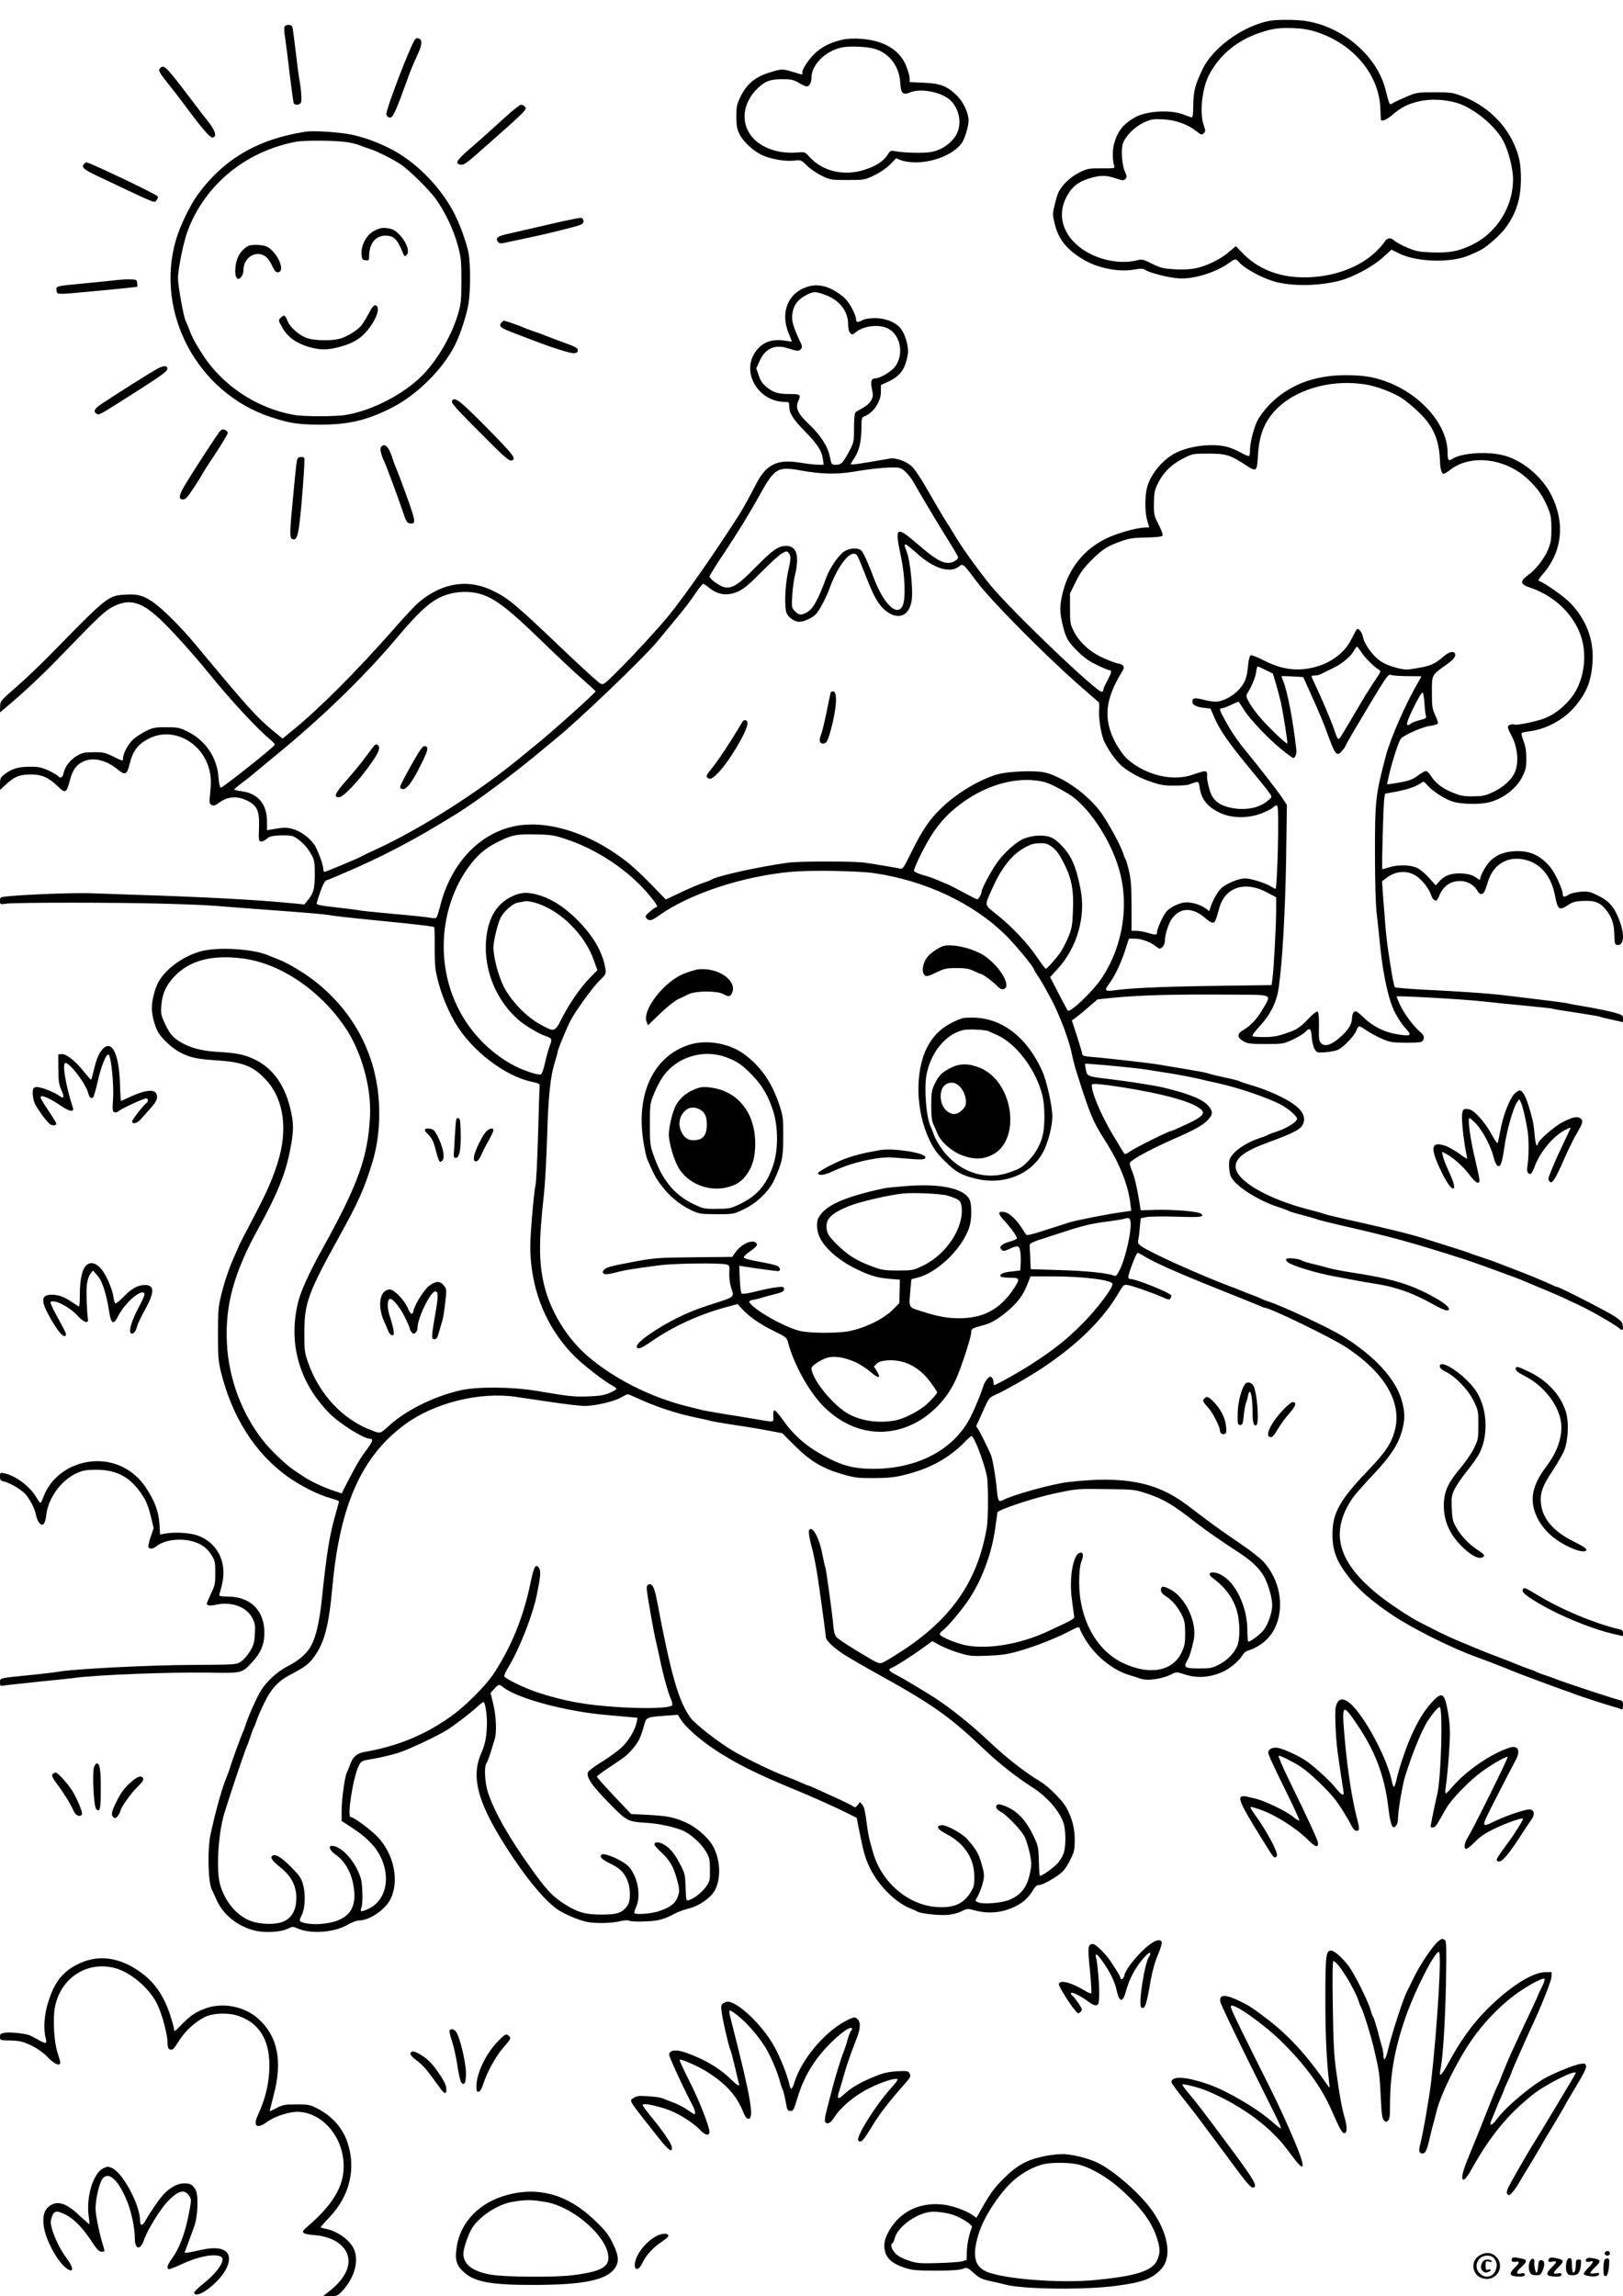 <?xml version="1.0" standalone="no"?>
<!DOCTYPE svg PUBLIC "-//W3C//DTD SVG 20010904//EN"
 "http://www.w3.org/TR/2001/REC-SVG-20010904/DTD/svg10.dtd">
<svg version="1.0" xmlns="http://www.w3.org/2000/svg"
 width="1240pt" height="1754pt" viewBox="0 0 1240 1754"
 preserveAspectRatio="xMidYMid meet">

<g transform="translate(0,1754) scale(0.1,-0.1)"
fill="#000000" stroke="none">
<path d="M9695 17380 c-204 -41 -430 -206 -508 -370 -57 -121 -69 -166 -70
-273 -2 -82 -4 -97 -17 -93 -8 3 -35 12 -60 22 -102 38 -281 27 -370 -23 -89
-51 -133 -107 -159 -204 -13 -47 -11 -140 3 -170 6 -14 -5 -16 -96 -15 -96 1
-108 -1 -168 -30 -70 -33 -142 -102 -165 -158 -8 -18 -21 -62 -29 -99 -15 -62
-14 -71 4 -144 30 -116 94 -193 221 -268 109 -64 267 -95 384 -74 56 9 69 9
89 -5 34 -21 168 -56 246 -62 115 -10 294 45 397 122 38 28 46 29 64 7 50 -59
204 -140 309 -162 138 -29 319 -23 466 15 99 25 253 108 328 176 l67 61 52
-26 c140 -71 407 -78 547 -15 25 11 59 26 75 34 49 23 150 111 195 170 84 112
120 225 120 379 0 115 -13 178 -55 270 -73 160 -214 290 -387 358 -79 30 -90
32 -218 32 -131 0 -137 -1 -215 -34 -43 -18 -90 -40 -102 -48 -21 -14 -23 -13
-32 9 -4 12 -16 54 -25 91 -62 255 -322 481 -606 526 -74 12 -226 13 -285 1z
m365 -85 c279 -90 475 -324 486 -580 2 -44 3 -83 4 -87 1 -20 43 -4 85 32 67
58 121 86 203 105 88 22 207 16 299 -13 122 -39 280 -167 343 -279 43 -75 80
-217 80 -304 0 -208 -125 -408 -311 -498 -107 -52 -175 -64 -314 -59 -96 4
-119 9 -185 37 -41 18 -84 41 -96 52 -29 27 -57 24 -77 -10 -9 -16 -43 -53
-75 -83 -139 -128 -365 -199 -593 -185 -163 10 -308 73 -411 179 l-56 58 -54
-46 c-65 -56 -173 -108 -256 -124 -39 -8 -100 -11 -159 -7 -84 5 -106 10 -171
42 -69 35 -76 36 -117 26 -149 -37 -349 16 -465 125 -119 111 -140 257 -55
389 40 63 92 96 185 120 69 18 109 15 186 -11 42 -14 48 -14 62 -1 13 14 13
20 -3 54 -23 48 -31 168 -16 216 19 58 92 130 162 162 56 25 70 27 148 23 95
-5 184 -37 254 -92 34 -27 39 -28 54 -14 14 15 14 20 -1 64 -32 93 -12 277 40
379 79 152 210 263 384 323 101 34 148 41 260 37 69 -2 118 -10 180 -30z"/>
<path d="M2173 17334 c-3 -8 -1 -48 6 -87 6 -40 22 -165 35 -279 14 -114 27
-212 31 -218 9 -14 40 -13 53 3 10 11 3 114 -12 186 -3 14 -15 104 -26 200
-11 97 -23 184 -26 194 -7 22 -52 23 -61 1z"/>
<path d="M3174 17242 c-26 -17 -227 -539 -222 -576 2 -12 11 -22 24 -24 26 -4
44 36 139 298 21 60 31 85 86 207 23 51 24 89 3 97 -19 7 -16 7 -30 -2z"/>
<path d="M6453 17240 c-81 -15 -154 -46 -208 -91 -53 -43 -115 -131 -115 -161
0 -10 -1 -18 -2 -18 -2 0 -32 9 -68 20 -82 25 -88 25 -184 -5 -105 -32 -171
-87 -218 -183 -29 -60 -32 -76 -32 -152 0 -66 5 -95 22 -131 27 -58 108 -134
175 -164 67 -31 175 -49 244 -42 54 6 55 5 98 -38 24 -24 74 -58 112 -77 66
-32 70 -33 198 -33 129 0 131 1 205 36 46 22 93 55 121 83 l46 47 38 -15 c23
-10 67 -16 113 -16 140 0 291 64 350 147 23 33 52 128 52 172 0 58 -40 143
-89 191 -75 73 -127 93 -253 98 l-108 5 0 28 c0 16 -12 58 -26 94 -50 125
-173 198 -354 209 -36 3 -88 1 -117 -4z m222 -71 c116 -30 196 -133 203 -261
5 -83 20 -97 78 -73 80 33 240 1 305 -61 77 -74 92 -200 34 -281 -42 -59 -109
-101 -180 -114 -57 -11 -211 -7 -281 7 -28 5 -34 2 -53 -29 -29 -47 -87 -85
-173 -113 -157 -52 -322 -14 -422 96 -36 40 -36 40 -98 35 -142 -12 -278 37
-347 125 -84 106 -65 256 45 363 59 57 98 72 189 72 69 0 86 -4 127 -27 26
-16 53 -28 62 -28 20 0 36 31 36 69 0 99 115 209 240 230 62 10 174 5 235 -10z"/>
<path d="M1222 17018 c-15 -15 -4 -34 67 -123 31 -38 83 -106 116 -150 122
-166 197 -255 215 -255 42 0 27 52 -35 128 -8 9 -57 73 -109 142 -213 280
-222 290 -254 258z"/>
<path d="M3870 16654 c-52 -47 -111 -100 -130 -118 -19 -18 -84 -74 -143 -126
-111 -95 -126 -122 -75 -128 21 -3 45 14 120 80 385 339 387 341 368 363 -7 8
-20 15 -29 15 -9 0 -59 -39 -111 -86z"/>
<path d="M2335 16534 c-364 -56 -623 -207 -822 -478 -59 -80 -138 -242 -168
-346 -164 -557 163 -1170 721 -1355 145 -48 211 -58 374 -59 219 0 356 31 543
124 198 98 402 299 496 490 39 79 89 232 101 314 15 100 15 291 1 376 -15 86
-72 241 -122 332 -108 197 -292 379 -479 473 -104 52 -184 81 -292 106 -90 19
-289 33 -353 23z m340 -84 c28 -5 59 -14 70 -19 11 -5 45 -17 75 -27 57 -17
162 -69 239 -118 62 -40 213 -188 270 -265 69 -95 136 -234 168 -353 26 -94
28 -118 28 -273 0 -156 -3 -177 -27 -259 -58 -188 -181 -387 -311 -501 -146
-128 -357 -232 -541 -264 -78 -14 -326 -14 -402 0 -283 51 -542 223 -695 459
-54 83 -84 140 -104 195 -10 28 -22 55 -25 60 -15 22 -60 269 -60 330 0 72 43
282 76 367 132 347 439 600 819 674 78 15 333 12 420 -6z"/>
<path d="M2859 15777 c-58 -30 -101 -109 -97 -177 3 -41 6 -45 31 -48 25 -3
27 0 27 30 0 96 49 158 124 158 65 0 92 -27 135 -134 11 -27 13 -28 28 -13 40
40 -51 185 -126 200 -54 11 -75 8 -122 -16z"/>
<path d="M1900 15663 c-24 -9 -61 -45 -77 -77 -33 -64 -35 -176 -2 -176 19 0
39 34 39 66 0 98 96 157 170 104 15 -11 37 -42 49 -70 16 -36 27 -50 42 -50
65 0 2 152 -82 196 -27 14 -109 18 -139 7z"/>
<path d="M2816 15143 c-20 -37 -46 -79 -58 -93 -36 -39 -118 -88 -168 -99 -66
-15 -179 -13 -237 4 -62 19 -135 81 -157 135 -17 44 -26 48 -50 24 -21 -20
-21 -20 14 -82 39 -67 105 -114 196 -141 87 -25 136 -26 223 -5 101 25 165 59
215 115 80 89 119 198 74 207 -12 2 -27 -16 -52 -65z"/>
<path d="M640 16285 c-19 -23 2 -41 99 -87 477 -226 437 -209 456 -188 9 10
14 24 10 30 -10 16 -521 260 -545 260 -4 0 -13 -7 -20 -15z"/>
<path d="M4300 15850 c-132 -30 -351 -81 -435 -100 -64 -15 -80 -29 -62 -55
14 -18 17 -18 93 -1 43 9 120 25 169 36 119 25 333 78 368 92 20 8 27 17 25
32 -2 11 -10 22 -18 22 -8 1 -71 -11 -140 -26z"/>
<path d="M885 15400 c-33 -4 -139 -15 -235 -24 -228 -22 -222 -20 -218 -54 3
-26 5 -27 58 -26 40 1 531 48 558 53 2 1 2 13 0 29 -3 25 -6 27 -53 28 -27 1
-77 -2 -110 -6z"/>
<path d="M6158 15346 c-141 -50 -196 -197 -133 -351 14 -33 25 -62 25 -63 0
-2 -19 0 -42 4 -113 20 -190 -10 -243 -94 -99 -157 35 -372 232 -372 31 0 33
-2 33 -33 0 -53 26 -96 120 -192 98 -101 128 -148 137 -211 l6 -44 -42 0 c-23
0 -85 7 -139 16 -173 28 -257 -12 -334 -161 -49 -97 -105 -197 -136 -245 -182
-285 -417 -621 -535 -765 -84 -102 -269 -303 -381 -414 -113 -113 -116 -115
-141 -101 -14 8 -123 106 -242 219 -401 382 -448 422 -560 480 -196 102 -394
76 -580 -77 -25 -20 -111 -111 -190 -202 -285 -324 -573 -613 -776 -778 l-78
-64 -67 55 c-133 109 -199 183 -596 661 -112 135 -255 277 -326 326 -76 52
-118 63 -209 58 -135 -8 -138 -10 -567 -449 -83 -85 -205 -201 -272 -259 -119
-104 -121 -106 -121 -148 l-1 -44 52 44 c128 107 274 244 408 383 306 317 346
354 416 387 118 55 205 30 345 -100 80 -74 257 -270 368 -407 169 -209 376
-433 479 -517 17 -15 32 -31 32 -36 0 -14 -402 -333 -414 -329 -6 2 -14 39
-17 83 -12 150 -99 278 -236 346 -62 30 -75 33 -163 33 -85 0 -101 -3 -154
-29 -33 -16 -77 -45 -98 -64 -38 -34 -78 -108 -78 -143 0 -25 -1 -25 -79 14
-58 28 -75 32 -146 31 -69 0 -87 -4 -128 -28 -52 -31 -91 -82 -102 -133 -7
-35 -25 -42 -44 -19 -6 7 -39 26 -74 42 -52 23 -75 28 -142 27 -86 0 -135 -15
-192 -59 -29 -22 -33 -31 -33 -72 l0 -46 38 35 c68 65 108 82 192 83 89 1 139
-21 213 -92 56 -55 65 -51 91 47 21 79 46 115 96 141 76 39 177 17 267 -56 59
-49 73 -43 92 36 27 109 68 161 161 204 172 80 387 -30 445 -229 18 -61 20
-108 10 -202 -7 -65 -6 -72 12 -82 16 -8 28 -5 61 20 62 45 134 50 207 15 81
-40 98 -78 94 -210 -4 -91 -2 -101 14 -104 11 -2 30 7 43 19 19 18 39 24 89
27 36 2 80 1 99 -2 45 -9 115 -72 151 -137 28 -50 30 -61 30 -159 0 -111 -10
-145 -58 -202 l-22 -27 -90 9 c-261 26 -664 48 -1205 65 -96 3 -238 8 -315 11
-125 6 -466 -6 -647 -22 -67 -6 -68 -7 -68 -35 0 -28 0 -29 48 -22 64 10 863
10 1197 0 277 -8 329 -10 545 -28 69 -5 249 -19 400 -30 151 -11 298 -24 325
-29 28 -6 187 -24 355 -40 342 -34 439 -46 447 -53 3 -3 5 -68 4 -144 -1 -76
3 -160 8 -188 24 -130 78 -276 147 -395 123 -212 379 -410 589 -454 54 -12 60
-15 58 -37 -2 -13 -7 -179 -12 -369 -6 -190 -14 -363 -20 -385 -6 -22 -18
-138 -28 -258 -14 -183 -15 -236 -5 -335 28 -278 143 -525 336 -717 65 -64
227 -190 284 -219 17 -9 32 -20 32 -25 0 -5 -24 -19 -52 -31 -42 -18 -77 -24
-163 -27 -107 -4 -138 -1 -394 42 -191 32 -455 34 -586 4 -196 -45 -410 -150
-535 -263 -80 -72 -69 -69 -146 -40 -217 82 -398 276 -482 521 -25 71 -27 91
-27 223 1 228 28 303 270 740 142 256 188 359 249 558 47 151 64 335 47 511
-33 348 -204 656 -487 877 -81 63 -204 137 -274 164 -19 7 -54 21 -77 31 -110
49 -374 67 -507 35 -133 -32 -271 -128 -332 -231 -29 -50 -54 -145 -54 -205 0
-53 20 -131 45 -179 25 -49 108 -127 169 -159 78 -41 128 -52 281 -62 204 -13
283 -45 381 -153 134 -148 165 -380 84 -633 -41 -129 -84 -226 -193 -433 -53
-101 -97 -185 -97 -187 0 -1 -15 -35 -33 -76 -46 -101 -82 -206 -109 -318 -20
-82 -23 -121 -23 -290 0 -170 3 -207 23 -290 85 -345 261 -622 510 -800 98
-70 236 -140 330 -165 34 -10 62 -20 62 -24 0 -3 -12 -46 -26 -96 -46 -160
-68 -295 -104 -640 -20 -192 -48 -310 -91 -380 -30 -50 -90 -101 -166 -140
-89 -46 -171 -122 -216 -200 -33 -57 -96 -200 -112 -255 -4 -14 -13 -38 -21
-55 -17 -38 -82 -219 -96 -265 -5 -19 -16 -48 -23 -65 -35 -82 -81 -242 -125
-440 -27 -117 -21 -377 10 -433 5 -9 20 -42 33 -72 49 -113 159 -203 288 -236
80 -21 202 -14 257 13 37 18 40 18 78 1 99 -43 278 -30 377 28 35 20 72 34 91
34 80 0 202 85 241 166 65 138 26 335 -95 467 -49 54 -187 157 -211 157 -29 0
19 307 62 392 15 30 26 38 56 43 79 13 171 33 242 54 68 20 291 124 371 173
59 36 192 138 237 181 24 23 45 38 49 35 12 -13 24 -86 24 -159 0 -93 -13
-164 -41 -226 -89 -195 -25 -407 242 -805 129 -192 253 -336 342 -396 50 -34
154 -78 217 -92 63 -14 185 -12 251 3 37 9 64 11 80 4 13 -5 69 -7 124 -4 100
4 135 14 236 67 20 10 65 25 100 34 75 20 162 82 191 137 45 87 43 215 -5 318
-33 72 -124 156 -212 197 -91 42 -144 53 -301 61 l-122 6 -131 138 c-72 77
-131 143 -131 147 0 5 37 33 82 63 138 92 144 96 188 146 47 53 64 88 89 177
19 70 18 69 163 80 l97 7 24 -39 c36 -55 143 -151 255 -225 155 -103 314 -183
577 -292 169 -69 349 -150 440 -196 l70 -35 30 -150 c24 -117 39 -168 73 -237
65 -133 198 -264 312 -307 19 -7 40 -17 46 -21 19 -15 156 -31 223 -27 42 2
83 12 114 27 48 23 50 23 108 7 78 -21 160 -20 238 4 100 32 162 79 207 158
10 17 26 32 36 32 23 0 63 18 123 56 65 41 86 65 124 142 28 55 32 74 32 146
1 91 -21 172 -68 255 -31 53 -135 156 -193 191 -117 70 -263 184 -392 306
-138 131 -299 259 -423 339 -92 58 -245 150 -292 173 -50 26 -60 40 -36 49 31
12 144 83 232 146 l84 61 56 -31 c31 -17 96 -43 144 -58 82 -25 98 -27 220
-23 102 4 154 11 231 33 128 35 305 105 417 165 42 23 59 25 59 8 0 -6 19 -43
41 -80 77 -128 214 -238 339 -274 30 -9 65 -20 78 -25 57 -22 172 -6 253 37
26 13 34 12 89 -6 98 -33 204 -24 305 26 55 28 119 85 140 124 9 17 29 30 61
39 26 8 70 33 98 56 167 136 168 427 1 613 -27 30 -105 91 -181 142 -73 49
-180 124 -236 166 -57 43 -132 100 -168 127 -235 177 -484 225 -907 176 -122
-14 -427 -98 -503 -139 -31 -16 -36 -5 -45 89 -8 90 -32 228 -44 256 -30 69
-73 155 -91 186 l-22 35 49 108 c46 104 50 110 93 129 85 38 265 141 368 210
269 180 462 371 579 572 37 63 39 64 73 58 39 -7 189 -60 264 -93 40 -18 50
-20 57 -9 5 8 9 17 9 21 0 19 -268 128 -314 128 -9 0 -16 7 -16 14 0 26 61
186 71 186 5 0 27 -11 49 -25 75 -47 264 -131 560 -249 162 -65 309 -124 327
-132 17 -8 34 -14 37 -14 39 0 513 -230 623 -303 293 -194 425 -419 370 -632
-27 -102 -71 -168 -215 -318 -206 -215 -262 -317 -262 -475 0 -133 32 -212
137 -345 70 -87 179 -180 327 -278 159 -105 452 -251 643 -319 61 -22 229 -87
258 -100 28 -13 385 -146 415 -155 14 -4 39 -13 55 -20 33 -14 235 -80 305
-100 25 -7 53 -16 63 -20 14 -6 17 -2 17 28 0 32 -3 36 -32 42 -40 9 -440 141
-483 160 -16 7 -55 20 -85 30 -30 10 -59 21 -65 25 -5 4 -28 13 -50 20 -22 7
-65 23 -95 36 -30 13 -98 39 -150 59 -52 19 -115 44 -140 55 -25 10 -90 37
-145 60 -55 23 -140 62 -190 88 -49 25 -103 52 -120 61 -68 34 -225 138 -305
201 -323 256 -385 487 -203 751 17 24 85 101 151 171 134 141 192 230 222 334
26 90 25 152 -3 245 -50 161 -203 327 -437 475 -106 67 -475 240 -585 274 -22
7 -44 16 -50 20 -5 3 -32 15 -60 25 -27 9 -63 24 -80 31 -16 7 -59 24 -95 37
-231 87 -612 258 -681 308 -23 16 -28 26 -23 44 3 14 9 57 12 97 l7 72 45 9
c25 5 129 6 232 3 180 -6 214 -2 184 23 -20 17 -214 33 -346 29 l-115 -3 -8
50 c-18 115 -39 207 -58 250 -11 25 -19 53 -17 61 4 21 153 103 316 175 181
79 247 116 282 156 37 41 38 63 4 103 -44 52 -137 91 -339 141 -59 15 -262 47
-410 65 -178 21 -178 21 -189 72 -5 23 -7 44 -5 46 5 5 384 -31 459 -43 30 -5
116 -19 190 -30 74 -12 171 -31 215 -41 44 -11 109 -26 145 -33 154 -34 372
-107 480 -162 58 -29 130 -91 130 -111 0 -22 -76 -71 -148 -95 -37 -12 -71
-25 -77 -29 -5 -4 -33 -15 -62 -24 -79 -26 -157 -72 -197 -116 -32 -36 -36
-46 -36 -96 0 -30 7 -68 15 -83 37 -73 204 -180 360 -231 39 -13 75 -26 80
-30 6 -4 48 -17 95 -29 47 -12 103 -28 125 -36 22 -7 101 -27 175 -44 398 -91
544 -131 950 -261 36 -12 94 -32 130 -45 36 -13 110 -40 165 -60 55 -20 120
-44 145 -55 25 -10 101 -42 170 -71 69 -29 132 -56 140 -60 8 -5 58 -28 112
-53 89 -40 282 -151 319 -182 24 -21 31 -17 27 19 -2 26 -13 39 -58 69 -54 37
-427 228 -445 228 -5 0 -27 9 -49 20 -49 23 -172 74 -241 100 -27 10 -86 33
-130 50 -44 18 -114 43 -155 56 -41 13 -84 28 -95 33 -11 5 -78 27 -150 49
-71 23 -161 51 -200 63 -114 36 -276 75 -625 153 -63 14 -126 30 -140 35 -14
6 -54 17 -90 26 -330 82 -580 226 -580 334 0 67 73 121 255 187 191 70 244 98
261 139 34 83 -50 162 -266 250 -36 15 -96 36 -135 47 -38 11 -77 24 -86 29
-9 5 -61 18 -115 29 -55 12 -110 25 -124 31 -14 5 -95 20 -180 34 -85 14 -180
30 -210 35 -67 11 -421 51 -507 57 -39 3 -63 9 -63 16 0 7 -18 68 -40 137
l-41 125 28 20 c15 11 60 47 98 81 l70 60 115 12 c217 21 475 28 938 24 293
-2 278 6 208 -113 -45 -76 -91 -125 -154 -162 -42 -25 -40 -54 8 -81 31 -18
52 -21 170 -21 132 0 136 1 207 34 39 18 82 44 94 57 36 38 46 30 51 -41 3
-36 13 -77 23 -91 16 -25 20 -26 84 -22 36 3 80 12 96 20 44 23 124 108 137
145 7 18 17 33 24 33 6 0 30 -14 54 -31 23 -17 75 -45 114 -62 66 -29 79 -31
189 -32 94 0 120 3 127 15 16 26 11 41 -26 73 -51 45 -122 143 -150 206 -13
29 -24 56 -24 59 0 8 517 -21 665 -38 50 -6 187 -20 305 -31 118 -11 217 -22
221 -24 3 -3 84 -16 180 -30 95 -15 176 -28 181 -31 4 -3 46 -13 93 -23 l85
-19 0 27 c0 26 -5 29 -77 49 -43 11 -136 30 -207 42 -71 12 -133 23 -136 25
-6 4 -216 30 -510 65 -106 12 -310 26 -590 40 -118 6 -219 15 -223 19 -5 5
-17 64 -28 132 -39 245 -35 211 -65 601 l-5 77 41 30 c77 56 176 53 243 -8 43
-38 79 -91 92 -131 8 -24 22 -40 38 -40 4 0 15 17 23 38 32 75 85 112 162 112
53 0 106 -31 130 -75 14 -27 34 -32 49 -12 6 6 20 44 31 82 44 145 172 209
316 158 101 -37 171 -130 196 -263 22 -111 32 -119 102 -72 34 22 54 28 117
30 91 4 129 -13 178 -77 40 -51 56 -106 57 -191 1 -54 4 -65 19 -68 52 -10 62
69 23 178 -39 107 -79 155 -163 197 -67 33 -78 35 -138 31 -36 -3 -76 -13 -90
-22 -32 -21 -45 -20 -45 3 0 35 -58 161 -95 206 -77 94 -165 132 -285 122
-106 -9 -174 -52 -222 -140 -16 -28 -28 -56 -28 -64 0 -18 -6 -17 -39 8 -36
26 -130 36 -191 19 -28 -7 -57 -25 -78 -47 l-33 -36 -52 58 c-28 32 -69 66
-92 76 -49 23 -143 25 -211 4 -27 -8 -51 -15 -53 -15 -6 0 8 501 15 541 l6 36
91 17 c86 17 150 39 189 68 13 10 20 7 43 -20 38 -45 139 -110 200 -127 65
-19 202 -21 270 -4 107 26 209 104 255 194 27 54 31 71 31 142 0 57 -6 95 -21
132 -11 29 -18 56 -15 60 2 5 30 11 61 15 126 15 263 89 347 189 93 110 128
204 135 357 6 160 -50 306 -166 429 -47 51 -199 158 -245 174 -7 2 2 19 23 43
155 172 181 394 73 611 -74 148 -234 277 -381 308 -128 28 -311 13 -377 -31
-28 -19 -35 -10 -35 46 0 206 -188 432 -445 536 -106 42 -185 57 -325 58 -248
2 -448 -76 -595 -229 -33 -35 -73 -88 -88 -118 -29 -58 -57 -168 -57 -228 0
-20 -3 -39 -7 -42 -3 -4 -30 7 -60 24 -30 17 -77 37 -106 45 -106 28 -272 11
-383 -40 -102 -47 -202 -163 -230 -268 -18 -69 -18 -192 1 -254 8 -27 15 -50
15 -51 0 -2 -15 -3 -34 -3 -60 0 -221 -46 -300 -86 -167 -84 -280 -226 -326
-409 -24 -97 -25 -145 -4 -237 25 -108 40 -136 114 -210 50 -50 89 -78 151
-108 45 -22 89 -40 96 -40 20 0 15 -19 -17 -80 -17 -30 -30 -60 -30 -67 0 -6
-4 -15 -10 -18 -27 -17 -677 603 -849 810 -81 98 -214 281 -261 360 -13 22
-42 69 -65 105 -23 36 -60 97 -82 135 -22 39 -67 115 -99 170 -31 55 -73 116
-92 136 -39 42 -125 75 -175 66 -237 -42 -297 -50 -297 -42 0 3 12 23 26 44
38 58 54 125 55 224 0 73 3 89 17 94 72 26 132 112 132 189 l0 53 53 24 c96
44 135 99 153 213 8 52 -18 146 -53 193 -38 49 -117 81 -201 81 -39 -1 -77 -7
-92 -15 -35 -20 -50 -18 -50 6 0 33 -46 121 -84 159 -19 20 -62 50 -96 68 -70
36 -136 42 -202 18z m143 -57 c113 -41 178 -124 179 -226 0 -34 6 -57 16 -67
14 -15 18 -14 45 8 54 45 165 60 234 31 102 -42 136 -196 65 -294 -28 -38
-116 -91 -151 -91 -32 0 -40 -23 -27 -82 10 -49 9 -59 -8 -89 -11 -20 -38 -43
-64 -56 -24 -13 -49 -28 -54 -33 -7 -7 -11 -56 -11 -118 0 -98 -2 -112 -28
-162 -55 -105 -68 -120 -108 -120 -36 0 -36 0 -48 58 -16 82 -69 164 -161 252
-85 81 -105 124 -81 176 22 49 17 54 -62 54 -92 0 -129 11 -180 53 -31 25 -47
49 -60 88 l-19 55 25 55 c43 98 117 131 219 98 73 -23 82 -23 98 -4 10 12 9
21 -3 47 -58 124 -69 163 -64 216 7 66 40 113 105 147 58 30 71 30 143 4z
m4149 -689 c81 -15 199 -61 266 -105 32 -22 91 -71 130 -110 108 -106 150
-208 156 -370 1 -57 13 -95 28 -95 5 0 30 15 54 34 155 118 419 85 588 -73 75
-70 117 -130 155 -222 22 -54 26 -79 26 -159 0 -80 -4 -105 -26 -159 -29 -70
-97 -156 -157 -198 -58 -41 -54 -67 13 -89 224 -73 390 -258 416 -462 17 -135
-15 -273 -86 -371 -59 -80 -148 -148 -228 -174 -74 -24 -197 -48 -213 -42 -21
8 -52 -4 -52 -19 0 -8 11 -33 24 -57 51 -92 63 -213 29 -290 -25 -57 -89 -114
-169 -151 -55 -26 -77 -30 -148 -31 -71 -1 -96 4 -154 27 -81 33 -133 72 -168
127 -13 22 -31 39 -40 39 -8 0 -35 -15 -60 -34 -44 -33 -76 -44 -193 -62 l-44
-6 6 28 c22 111 79 294 100 321 20 27 167 92 222 98 31 4 59 13 61 19 2 6 -7
35 -21 64 -22 47 -25 64 -25 173 0 137 -4 130 114 214 55 39 73 65 61 85 -13
20 -48 9 -91 -29 -60 -52 -95 -68 -197 -85 -81 -14 -91 -14 -163 4 -49 13 -93
32 -124 55 -55 40 -117 127 -126 177 -7 37 -32 70 -46 62 -5 -3 -22 -34 -39
-69 -56 -119 -178 -204 -329 -231 -120 -20 -224 -1 -352 65 -43 22 -84 38 -92
35 -8 -3 -16 -29 -20 -72 -9 -100 -22 -134 -68 -187 -47 -53 -127 -95 -182
-95 -19 0 -62 7 -95 16 -66 16 -81 13 -81 -16 0 -25 28 -40 90 -47 l49 -6 28
-66 c41 -96 109 -194 267 -386 78 -93 149 -182 158 -197 18 -27 17 -27 -20
-58 -70 -58 -190 -76 -304 -44 -81 23 -121 64 -141 146 -9 34 -15 70 -15 78 3
45 -2 52 -29 47 -16 -3 -48 -13 -73 -22 -153 -57 -358 -11 -504 114 -38 33
-95 119 -121 186 -61 152 -41 287 71 473 21 34 24 46 14 57 -7 8 -20 15 -30
15 -10 0 -57 16 -105 37 -107 44 -195 121 -240 209 -28 56 -30 66 -30 175 l0
116 44 89 c35 71 60 105 125 170 82 81 120 105 237 145 50 17 89 22 176 23 64
1 117 6 123 12 7 7 -1 33 -27 85 -36 70 -38 79 -37 164 1 75 5 99 27 145 40
86 104 151 193 196 77 39 77 39 198 39 134 0 164 -10 286 -89 81 -53 84 -50
91 79 8 129 37 219 99 301 143 190 450 287 740 234z m-3535 -661 c20 -18 48
-53 62 -78 68 -120 193 -328 264 -442 44 -69 79 -130 79 -136 0 -19 -42 -43
-75 -43 -52 1 -106 33 -229 139 -172 148 -182 142 -133 -89 32 -149 38 -330
12 -380 -43 -83 -146 19 -219 215 -35 95 -78 191 -93 207 -23 26 -92 24 -134
-5 -41 -27 -110 -127 -134 -194 -67 -181 -104 -247 -156 -274 -42 -21 -59 -18
-93 20 -17 19 -18 32 -13 118 4 54 13 123 22 153 8 30 15 81 15 113 0 72 -28
107 -85 107 -58 0 -103 -32 -231 -162 -132 -135 -179 -165 -238 -154 -36 7
-115 63 -115 83 -1 6 60 103 135 214 74 112 178 281 231 377 133 242 148 252
343 216 140 -25 258 -28 373 -10 153 25 225 33 304 35 68 1 75 -1 108 -30z
m87 -623 c128 -117 255 -158 322 -105 34 27 33 27 143 -120 102 -135 492 -531
751 -761 90 -79 168 -148 174 -151 6 -4 8 -26 6 -50 -6 -55 9 -168 29 -228 21
-64 98 -175 147 -215 61 -50 144 -94 232 -122 62 -21 98 -26 171 -25 51 0 101
4 110 9 10 5 30 12 45 16 26 6 27 4 34 -41 13 -91 61 -149 161 -195 87 -39
209 -40 309 -2 38 14 79 35 92 47 20 18 24 19 32 7 14 -22 -1 -630 -15 -630
-2 0 -20 9 -39 21 -45 26 -151 59 -193 59 -47 0 -139 -37 -179 -72 -31 -28
-69 -95 -88 -156 l-7 -22 -25 19 c-40 31 -120 54 -166 47 -49 -8 -106 -36
-135 -68 -25 -27 -73 -132 -73 -159 0 -23 -10 -23 -74 -4 -27 8 -65 15 -85 15
l-36 0 0 187 c0 148 -4 205 -19 268 -10 44 -22 85 -26 90 -4 6 -11 21 -15 35
-17 63 -121 253 -179 331 -103 137 -292 269 -427 299 -72 16 -273 8 -354 -14
-134 -37 -306 -139 -424 -250 -100 -94 -155 -177 -247 -364 -49 -100 -57 -112
-77 -107 -37 8 -208 37 -277 46 -87 11 -498 11 -580 -1 -226 -31 -550 -103
-585 -130 -5 -4 -35 -15 -65 -25 -30 -10 -106 -42 -169 -72 l-114 -54 -106
109 c-58 60 -135 133 -171 162 -295 241 -651 351 -913 281 -254 -67 -454 -291
-532 -594 -12 -48 -26 -92 -31 -97 -5 -5 -26 -5 -49 0 -22 4 -148 18 -280 29
-132 12 -251 24 -265 28 -14 3 -92 13 -175 22 -122 14 -149 20 -146 31 33 111
58 171 76 176 11 3 47 18 80 32 342 144 588 273 925 483 141 88 411 288 599
444 53 44 118 98 145 120 172 138 674 619 778 745 21 25 75 90 120 145 97 117
129 159 182 238 22 31 44 57 49 57 5 0 23 -12 41 -27 71 -60 150 -69 236 -26
38 19 90 64 174 150 66 67 136 130 155 139 32 16 35 16 48 -2 17 -24 17 -38
-7 -146 -22 -99 -28 -265 -11 -310 13 -34 62 -68 98 -68 37 1 103 31 129 61
25 27 76 125 98 184 69 193 170 316 214 263 6 -7 31 -67 57 -133 65 -169 100
-234 147 -277 100 -93 197 -61 214 70 10 78 -11 289 -36 359 -23 67 -23 63 -9
63 6 0 42 -29 81 -64z m-3344 -310 c116 -31 215 -105 475 -357 120 -117 263
-251 318 -298 54 -47 99 -88 99 -92 0 -12 -354 -329 -467 -418 -25 -20 -77
-63 -116 -95 -311 -256 -754 -537 -1087 -691 -58 -26 -109 -51 -115 -55 -15
-11 -275 -120 -286 -120 -5 0 -9 10 -9 23 0 31 -45 152 -70 187 -37 52 -103
100 -158 116 -52 15 -73 15 -169 -2 l-33 -6 0 66 c0 136 -71 218 -201 233 -27
3 -49 9 -49 13 0 3 21 21 46 40 25 18 74 56 108 85 33 28 102 85 152 126 349
284 678 602 921 889 213 253 298 324 428 356 68 17 149 17 213 0z m6742 -447
c25 -40 99 -114 135 -135 17 -9 16 -14 -22 -70 -39 -57 -107 -167 -143 -230
-21 -37 -106 -179 -127 -213 -18 -28 -24 -21 -49 54 -20 60 -89 224 -138 328
-20 41 -36 78 -36 81 0 3 11 6 25 6 14 0 33 4 43 9 9 5 48 24 86 42 75 34 148
95 172 141 8 15 18 28 22 28 4 0 18 -19 32 -41z m-730 -137 l55 -27 24 -80
c13 -44 29 -107 37 -140 18 -83 54 -309 49 -314 -7 -7 -138 118 -202 192 -35
39 -75 94 -89 121 -24 43 -25 52 -14 70 32 50 61 120 67 161 3 25 8 45 12 44
3 0 31 -12 61 -27z m1088 -47 c56 0 102 -1 102 -1 0 -1 -12 -23 -27 -49 -92
-157 -209 -425 -243 -552 -81 -307 -85 -344 -85 -743 0 -221 5 -397 13 -465 7
-60 19 -175 27 -255 24 -230 65 -413 114 -507 23 -44 59 -98 82 -121 50 -52
38 -60 -64 -43 -99 16 -186 59 -257 127 -50 48 -62 55 -75 44 -8 -7 -15 -26
-15 -42 0 -49 -24 -91 -84 -145 -70 -64 -121 -82 -151 -53 -18 18 -20 32 -18
128 1 72 -2 109 -10 114 -7 4 -34 -15 -67 -50 -74 -77 -91 -87 -183 -118 -59
-20 -99 -26 -158 -26 -43 0 -83 3 -89 7 -6 4 17 36 56 78 80 86 127 181 143
288 28 191 50 575 57 977 l6 423 -36 55 c-40 59 -186 247 -273 352 -64 77
-117 154 -166 245 -42 76 -44 87 -20 87 9 0 40 12 70 26 29 15 55 25 57 23 2
-2 21 -31 42 -64 47 -74 195 -229 293 -306 40 -33 77 -59 82 -59 15 0 27 34
23 65 -24 216 -67 441 -99 519 -9 21 -15 39 -13 41 2 1 39 0 84 -2 l81 -5 48
-107 c82 -181 107 -242 150 -361 47 -128 62 -141 101 -93 13 15 23 31 24 35 0
4 28 53 61 110 268 450 262 442 292 431 12 -4 68 -8 125 -8z m125 -207 c3 -46
8 -90 12 -99 5 -13 -4 -19 -44 -29 -27 -6 -58 -18 -68 -25 -45 -35 -44 -7 4
93 46 96 73 142 83 142 4 0 10 -37 13 -82z m-2914 -599 c41 -9 111 -43 194
-93 145 -88 312 -332 382 -560 85 -275 39 -591 -123 -841 -67 -103 -247 -276
-265 -254 -2 2 -33 60 -69 129 l-65 126 56 61 c150 163 219 402 176 613 -34
175 -70 255 -148 335 -38 39 -64 56 -97 65 -57 15 -141 6 -200 -22 -53 -26
-138 -103 -190 -174 -39 -52 -120 -202 -120 -222 0 -19 -23 -62 -33 -62 -5 0
-53 24 -106 53 -53 29 -112 59 -131 66 -19 8 -53 22 -76 32 -22 10 -69 26
-103 35 -35 10 -65 24 -68 31 -3 7 22 66 55 132 86 171 161 269 277 361 204
163 452 234 654 189z m-3639 -441 c238 -80 470 -236 625 -419 60 -71 76 -99
58 -99 -5 0 -26 -15 -48 -34 -34 -29 -38 -36 -26 -50 20 -24 38 -20 92 18 233
168 645 304 1019 337 150 13 506 7 630 -11 390 -57 759 -231 1004 -474 79 -78
216 -245 216 -262 0 -3 13 -24 28 -47 16 -23 51 -82 78 -132 46 -84 60 -113
104 -220 33 -80 69 -191 80 -250 6 -33 23 -96 37 -140 99 -315 124 -373 210
-508 114 -177 182 -345 199 -490 l7 -56 -34 -5 c-19 -3 -50 -7 -69 -10 -82
-11 -318 -58 -364 -72 -28 -9 -114 -36 -191 -61 -128 -41 -141 -43 -150 -28
-62 105 -123 165 -171 168 -41 3 -39 -16 6 -64 47 -50 100 -123 100 -138 0 -5
-24 -17 -54 -25 -65 -19 -86 -40 -64 -62 13 -13 20 -12 59 5 66 31 77 28 84
-21 4 -24 5 -65 3 -93 l-3 -50 -70 -8 c-64 -7 -91 -20 -79 -39 3 -4 34 -8 70
-8 77 0 80 -7 30 -83 -104 -158 -232 -227 -420 -227 -86 0 -166 15 -278 51
-112 36 -104 21 -92 172 l7 75 45 12 c161 40 358 237 402 401 15 55 14 163 -2
195 -41 86 -223 125 -485 104 -76 -6 -147 -13 -158 -15 -315 -67 -462 -133
-512 -228 -20 -39 -12 -115 18 -165 53 -90 161 -176 297 -238 94 -43 139 -55
232 -63 l75 -6 -2 -89 -2 -90 -43 -44 c-77 -79 -226 -151 -356 -173 -83 -13
-266 -13 -345 1 -103 18 -340 146 -395 213 -15 18 -10 22 38 31 19 4 46 11 60
16 14 4 55 16 93 25 55 14 67 21 67 38 0 18 -4 19 -57 14 -32 -4 -103 -18
-158 -32 -66 -17 -103 -21 -109 -15 -6 6 -12 56 -14 111 l-4 100 33 -5 c71
-12 250 -36 264 -36 21 0 18 27 -4 39 -10 6 -56 17 -102 26 -127 23 -152 30
-156 41 -2 6 21 27 51 48 35 24 53 43 49 51 -18 48 -118 8 -168 -66 l-20 -30
-295 -3 c-281 -3 -303 -5 -462 -35 -181 -34 -207 -41 -226 -64 -10 -11 -9 -17
1 -26 10 -8 32 -6 88 8 75 20 134 29 339 56 118 15 462 19 510 6 23 -6 25 -11
22 -62 -2 -32 3 -79 12 -109 26 -86 44 -71 -184 -145 -156 -51 -300 -122 -438
-217 -74 -52 -105 -84 -96 -100 11 -17 37 -6 112 46 161 111 352 200 552 256
l105 29 30 -33 c55 -61 139 -120 243 -171 98 -48 103 -52 113 -90 43 -164 157
-371 266 -483 186 -190 427 -248 653 -156 162 66 300 205 372 377 43 103 108
306 108 338 0 29 6 33 89 55 64 17 105 41 182 103 79 65 125 126 156 204 l26
67 166 0 c240 0 461 -28 461 -58 0 -34 -121 -194 -230 -303 -119 -120 -217
-198 -381 -304 -91 -60 -279 -165 -292 -165 -4 0 -7 11 -7 24 0 13 -6 29 -14
35 -11 9 -18 6 -35 -14 -11 -15 -23 -36 -27 -48 -19 -65 -80 -210 -111 -264
-131 -235 -402 -373 -732 -373 -121 0 -205 17 -298 60 -178 83 -295 176 -391
313 -30 43 -59 76 -66 74 -6 -2 -10 -21 -8 -46 3 -48 13 -47 -138 -21 -63 11
-173 29 -245 40 -71 12 -146 25 -165 30 -19 5 -64 16 -100 25 -285 69 -574
215 -776 391 -156 136 -283 346 -328 544 -40 172 -40 332 0 690 8 74 19 270
24 435 9 313 25 466 60 574 11 35 20 68 20 73 0 18 73 195 102 248 50 88 168
251 221 302 47 46 49 49 42 90 -20 118 -83 234 -193 349 -97 103 -196 171
-295 205 -97 33 -157 31 -231 -6 -109 -55 -170 -153 -189 -301 -31 -245 71
-499 263 -655 43 -34 143 -93 180 -105 59 -20 61 -25 40 -78 -10 -26 -26 -85
-36 -130 -10 -47 -24 -85 -31 -88 -23 -9 -153 36 -226 78 -323 184 -517 522
-517 900 0 230 72 452 204 625 62 81 124 132 222 179 99 48 132 54 279 51 118
-2 139 -6 235 -38z m3712 -61 c32 -25 54 -56 89 -126 58 -116 74 -204 66 -370
-4 -102 -9 -127 -36 -192 -18 -41 -44 -92 -59 -113 -33 -48 -102 -126 -112
-126 -4 0 -34 39 -66 87 -74 109 -192 234 -306 325 -101 81 -98 64 -36 203 69
156 151 259 248 311 49 27 68 32 122 33 38 1 54 -5 90 -32z m1638 -344 l70
-37 0 -101 c0 -113 -18 -444 -28 -520 l-7 -50 -440 -6 c-404 -6 -637 -16 -772
-35 -61 -8 -67 1 -30 50 41 53 91 157 122 253 l30 93 41 0 c52 0 118 -23 161
-56 33 -25 35 -25 54 -8 11 10 19 30 19 49 0 47 29 135 56 171 65 85 160 84
257 -3 21 -19 46 -33 54 -31 17 3 20 10 48 110 44 161 197 212 365 121z
m-5515 -108 c162 -75 313 -241 371 -408 l28 -78 -56 -57 c-73 -75 -154 -191
-214 -308 -57 -111 -56 -110 -170 -47 -100 54 -218 176 -272 280 -44 85 -82
228 -82 307 0 49 33 183 55 226 27 52 93 109 133 116 21 3 42 7 47 8 27 8 97
-9 160 -39z m-2315 -396 c286 -35 590 -238 785 -524 125 -182 203 -459 192
-679 -15 -316 -92 -528 -374 -1034 -89 -161 -151 -297 -173 -380 -82 -318 4
-625 242 -863 75 -75 257 -189 302 -189 31 0 25 -21 -28 -91 -48 -64 -80 -120
-162 -280 l-23 -47 -68 23 c-68 22 -175 72 -222 105 -14 9 -46 30 -70 46 -62
41 -182 154 -239 227 -165 209 -264 474 -278 742 -16 291 52 541 239 880 144
261 207 415 242 593 31 154 31 212 1 332 -44 176 -132 297 -262 363 -82 41
-141 54 -292 62 -123 7 -217 33 -288 78 -56 35 -79 63 -115 140 -29 63 -31 74
-26 140 7 89 39 157 105 224 114 117 284 161 512 132z m6620 -969 c302 -42
549 -99 652 -151 111 -56 96 -80 -109 -171 -33 -16 -64 -28 -68 -28 -16 0
-283 -133 -313 -157 -19 -14 -37 -21 -41 -17 -4 5 -44 71 -89 146 -78 132
-144 278 -158 353 -6 34 -6 35 27 35 19 -1 63 -5 99 -10z m-1230 -843 c89 -29
99 -36 106 -82 23 -156 -114 -367 -294 -453 -75 -36 -80 -37 -192 -37 -106 0
-122 3 -205 34 -115 43 -183 87 -266 170 -51 52 -67 74 -72 105 -13 81 26 124
166 182 77 32 312 87 417 97 84 9 294 -2 340 -16z m1398 -208 c6 -68 -37 -260
-78 -348 -25 -52 -33 -62 -47 -56 -46 20 -208 37 -413 43 l-225 7 -3 75 c-2
41 -4 86 -5 100 -2 24 6 28 158 77 251 82 291 92 414 109 64 8 130 19 146 23
43 12 50 9 53 -30z m-2119 -1057 c38 -15 92 -48 128 -79 66 -56 88 -55 52 3
l-22 36 21 20 c14 15 38 23 75 26 131 11 247 -46 335 -165 29 -39 52 -74 52
-78 0 -13 -67 -85 -107 -114 -66 -48 -155 -90 -212 -101 -121 -23 -249 -7
-349 44 -119 60 -292 271 -292 355 0 20 82 72 130 82 50 11 115 1 189 -29z
m-1659 -278 c145 -68 309 -122 460 -153 52 -11 102 -22 110 -25 8 -3 89 -17
180 -31 91 -13 210 -33 266 -44 l101 -19 94 -94 c116 -117 211 -174 361 -218
96 -28 120 -31 235 -31 144 1 190 7 316 45 152 45 282 123 387 230 24 25 48
46 52 46 20 0 92 -186 118 -305 11 -51 11 -324 0 -390 -67 -397 -254 -678
-612 -922 -57 -38 -126 -82 -154 -97 -60 -32 -38 -40 -229 75 -72 43 -140 89
-152 101 -15 17 -22 41 -26 88 -6 79 -56 440 -62 451 -3 4 -12 45 -21 91 -24
131 -78 230 -103 189 -5 -7 1 -47 11 -89 39 -152 49 -210 98 -572 11 -80 20
-150 20 -157 0 -24 62 -82 138 -131 42 -27 164 -98 271 -157 412 -228 541
-321 806 -573 107 -102 242 -208 364 -286 117 -74 220 -197 241 -288 13 -58
13 -162 -2 -209 -6 -22 -26 -57 -44 -78 -34 -39 -131 -108 -140 -99 -2 3 -6
54 -7 114 -3 104 -4 113 -43 194 -52 108 -113 176 -192 214 -33 16 -67 26 -76
23 -26 -10 -18 -37 17 -55 50 -26 160 -142 186 -194 12 -26 30 -83 39 -127 14
-69 14 -88 3 -142 -23 -113 -65 -170 -156 -210 -58 -26 -209 -38 -242 -20
l-21 11 24 47 c13 26 29 71 35 100 11 46 9 61 -11 133 -22 79 -42 114 -107
188 -40 47 -163 114 -200 110 -46 -5 -32 -31 37 -67 138 -73 212 -184 214
-321 1 -69 -2 -82 -29 -126 -55 -88 -128 -120 -260 -111 -217 15 -420 188
-485 417 -32 112 -37 136 -51 243 -8 67 -17 105 -30 120 l-19 22 -17 -23 c-17
-20 -20 -21 -40 -7 -12 8 -73 38 -135 66 -62 28 -131 59 -154 70 -22 10 -43
19 -47 19 -3 0 -32 12 -63 26 -31 14 -75 32 -98 40 -93 33 -299 132 -410 196
-114 67 -293 206 -330 256 -91 125 -149 325 -256 892 -21 108 -36 137 -65 126
-13 -5 -16 -15 -12 -49 7 -64 54 -326 67 -377 6 -25 19 -85 30 -135 25 -124
65 -269 85 -311 9 -20 14 -41 11 -49 -8 -22 -182 -29 -401 -16 -258 16 -419
45 -625 112 -103 34 -249 105 -257 124 -2 7 10 35 27 63 87 142 188 397 222
562 29 144 32 182 14 205 -24 32 -37 7 -62 -112 -53 -260 -144 -486 -279 -693
-65 -100 -227 -261 -345 -342 -200 -138 -396 -217 -651 -262 -52 -9 -85 -39
-104 -94 -9 -26 -21 -55 -26 -65 -15 -28 -39 -205 -39 -290 l0 -77 73 -47
c135 -88 208 -169 244 -272 54 -154 4 -304 -119 -355 -53 -23 -59 -21 -46 15
6 16 9 71 6 122 -3 77 -9 103 -35 159 -49 104 -137 188 -198 188 -30 0 -14
-37 29 -67 80 -57 129 -152 142 -275 16 -160 -65 -240 -261 -255 -72 -5 -155
9 -155 28 0 5 7 24 16 41 25 48 30 163 9 233 -14 51 -28 70 -94 136 -75 76
-122 102 -143 81 -14 -14 5 -39 72 -93 78 -64 115 -138 114 -229 0 -84 -31
-144 -89 -174 -61 -32 -200 -28 -276 7 -99 45 -179 144 -216 266 -33 108 -17
391 31 550 46 149 150 460 170 506 8 17 21 55 31 85 10 30 21 60 25 65 4 6 13
28 20 50 6 22 33 83 58 135 53 110 107 169 201 218 100 52 136 78 168 119 90
115 124 240 153 556 57 621 224 995 555 1237 223 164 569 250 845 210 30 -4
149 -22 264 -39 114 -17 234 -31 265 -31 78 1 226 35 275 65 23 13 46 24 51
25 6 0 35 -12 65 -26z m3900 -732 c132 -44 204 -87 383 -228 29 -22 90 -67
137 -99 88 -61 94 -65 195 -131 81 -53 138 -106 175 -164 35 -55 70 -171 70
-232 -1 -61 -34 -154 -71 -196 -30 -34 -94 -82 -111 -82 -5 0 -8 39 -8 86 0
180 -89 367 -202 425 -67 35 -118 14 -63 -25 101 -73 165 -164 190 -270 17
-73 19 -171 4 -230 -15 -58 -75 -126 -145 -161 -53 -27 -69 -30 -151 -30 -109
0 -122 8 -95 56 21 36 32 71 52 160 29 132 -62 329 -181 389 -52 27 -69 26
-69 -5 0 -18 11 -31 39 -49 47 -30 90 -81 121 -144 20 -39 24 -63 25 -137 0
-77 -4 -98 -27 -147 -68 -147 -251 -178 -455 -78 -201 99 -328 337 -328 615 1
79 5 124 18 159 19 51 12 74 -17 63 -48 -19 -77 -190 -58 -344 7 -54 15 -111
17 -128 6 -33 15 -27 -207 -130 -204 -94 -446 -135 -614 -104 -75 14 -204 68
-204 85 0 7 10 20 22 29 36 25 144 153 202 240 99 149 174 351 200 543 9 62
16 115 16 118 0 20 282 114 447 148 161 34 162 34 393 31 200 -2 207 -3 300
-33z m-4921 -1476 c101 -86 473 -188 791 -216 63 -6 143 -13 178 -16 l63 -6
-6 -31 c-11 -56 -57 -137 -106 -186 -26 -27 -93 -76 -148 -111 -56 -34 -107
-71 -115 -82 -24 -34 19 -101 156 -240 138 -141 143 -143 286 -152 102 -6 234
-36 293 -66 59 -31 131 -99 163 -154 26 -45 30 -61 30 -138 1 -80 -1 -89 -29
-129 -31 -44 -92 -92 -132 -104 -21 -6 -21 -3 -25 97 -3 97 -5 108 -42 178
-43 84 -79 126 -130 154 -35 18 -66 17 -66 -4 0 -6 23 -32 51 -58 63 -58 94
-110 119 -201 24 -85 24 -100 5 -148 -19 -47 -64 -78 -147 -104 -60 -18 -168
-26 -181 -13 -3 3 4 27 15 52 37 87 8 233 -60 305 -42 44 -180 106 -204 91
-22 -14 -2 -37 56 -65 78 -38 107 -64 135 -122 30 -62 32 -167 4 -205 -41 -55
-77 -67 -198 -67 -124 0 -180 16 -283 81 -88 56 -138 108 -249 264 -172 239
-284 436 -334 585 -25 74 -32 202 -12 227 6 7 20 45 32 83 12 39 26 84 31 101
16 51 11 174 -11 266 l-21 86 28 31 c30 35 40 37 63 17z"/>
<path d="M6346 12248 c-2 -7 -16 -74 -31 -148 -15 -74 -34 -152 -42 -172 -18
-44 -12 -68 16 -68 24 0 34 16 56 95 46 164 56 297 22 303 -9 2 -19 -2 -21
-10z"/>
<path d="M5673 12028 c-4 -7 -12 -21 -18 -30 -81 -137 -175 -278 -226 -339
-29 -35 -35 -49 -27 -57 21 -21 39 -13 89 39 81 85 211 302 220 369 4 27 -23
40 -38 18z"/>
<path d="M2846 11828 c-14 -18 -45 -60 -70 -93 -24 -33 -83 -104 -131 -158
-86 -98 -99 -127 -55 -127 35 0 166 141 259 279 48 70 58 103 37 120 -12 10
-19 6 -40 -21z"/>
<path d="M3142 11695 c-45 -79 -82 -152 -84 -162 -2 -12 4 -19 18 -21 27 -4
67 45 120 148 78 150 85 180 45 180 -13 0 -42 -42 -99 -145z"/>
<path d="M7206 10313 c-29 -8 -88 -47 -113 -74 -42 -46 -57 -125 -27 -149 13
-11 27 -8 86 21 64 31 79 34 157 34 68 0 96 -5 133 -23 26 -12 50 -22 53 -22
12 0 91 -58 122 -90 23 -24 37 -30 52 -25 61 19 -26 169 -145 252 -83 57 -247
97 -318 76z"/>
<path d="M5325 10134 c-16 -3 -61 -17 -98 -31 -150 -58 -322 -277 -287 -367
l10 -28 93 89 c50 49 112 98 137 110 25 12 63 29 85 40 54 25 216 25 260 0 39
-22 52 -21 65 2 52 98 -107 208 -265 185z"/>
<path d="M7350 9761 c-130 -46 -212 -114 -268 -224 -93 -186 -86 -483 18 -702
35 -73 57 -104 119 -165 83 -82 120 -104 226 -131 220 -58 438 29 529 209 35
69 66 193 66 262 0 82 -44 278 -79 353 -114 248 -295 392 -506 403 -44 2 -91
0 -105 -5z m206 -99 c10 -5 36 -17 57 -26 151 -65 305 -270 352 -468 18 -75
19 -216 4 -290 -16 -73 -52 -142 -107 -200 -52 -56 -71 -67 -161 -97 -185 -61
-384 12 -507 185 -24 34 -51 81 -59 105 -8 24 -19 53 -25 64 -34 73 -51 291
-31 397 33 169 143 304 276 339 38 10 176 4 201 -9z"/>
<path d="M7266 9384 c-68 -33 -94 -59 -125 -124 -23 -49 -26 -68 -26 -165 0
-82 4 -119 17 -145 9 -19 23 -51 31 -71 25 -61 107 -133 184 -163 90 -34 157
-34 229 0 231 109 169 564 -91 668 -84 34 -152 34 -219 0z m56 -134 c33 -26
58 -79 58 -125 0 -28 -7 -44 -31 -66 -40 -38 -79 -38 -120 -1 -36 32 -51 95
-37 149 16 60 82 82 130 43z"/>
<path d="M5268 9560 c-272 -85 -410 -372 -353 -735 9 -60 23 -123 30 -140 51
-118 67 -147 110 -203 59 -79 141 -146 225 -186 62 -29 71 -30 195 -31 130 0
130 0 208 38 97 45 191 136 229 217 64 138 72 175 72 335 1 139 -1 156 -28
240 -56 172 -142 298 -270 392 -113 84 -288 114 -418 73z m277 -95 c88 -32
129 -61 209 -145 74 -79 117 -154 154 -270 37 -117 38 -287 3 -399 -48 -154
-125 -246 -259 -309 -72 -34 -83 -36 -177 -36 -96 -1 -103 1 -180 38 -146 71
-237 184 -303 375 -24 69 -27 89 -27 231 0 147 1 159 29 229 16 41 46 100 67
131 102 153 307 219 484 155z"/>
<path d="M5340 9231 c-85 -27 -141 -71 -177 -136 -24 -45 -53 -163 -53 -220 1
-72 42 -207 82 -268 79 -119 241 -175 381 -132 63 19 100 46 138 102 40 58 59
129 59 227 0 187 -82 331 -226 397 -64 29 -162 44 -204 30z m10 -168 c36 -21
50 -52 50 -113 0 -85 -30 -120 -103 -120 -41 0 -70 20 -91 64 -30 63 -14 130
40 171 26 19 70 19 104 -2z"/>
<path d="M6715 8753 c-11 -2 -56 -11 -100 -19 -44 -9 -116 -29 -160 -46 -83
-32 -205 -97 -205 -109 0 -21 45 -17 102 9 102 48 211 81 319 99 89 15 118 15
240 4 134 -12 159 -10 159 9 0 35 -260 74 -355 53z"/>
<path d="M3830 15075 c-21 -25 -6 -39 71 -69 41 -16 112 -43 159 -61 163 -63
301 -106 328 -103 19 2 27 9 27 23 0 16 -20 27 -115 61 -63 23 -126 47 -140
53 -14 6 -52 20 -85 31 -33 11 -69 25 -80 30 -23 12 -135 50 -145 50 -4 0 -13
-7 -20 -15z"/>
<path d="M1206 14725 c-53 -28 -299 -183 -434 -273 -53 -36 -61 -56 -31 -75
16 -10 21 -7 374 219 107 68 161 109 163 122 5 30 -23 33 -72 7z"/>
<path d="M3453 14474 c-6 -15 42 -67 307 -331 89 -89 130 -123 145 -121 47 7
23 39 -187 252 -213 215 -249 242 -265 200z"/>
<path d="M1678 14243 c-22 -27 -198 -296 -257 -395 -56 -93 -61 -123 -22 -123
19 0 36 19 82 90 33 50 62 97 66 105 3 8 48 79 100 156 51 78 93 148 93 157 0
13 -20 27 -39 27 -4 0 -15 -8 -23 -17z"/>
<path d="M2911 14126 c-11 -13 1 -64 29 -121 5 -11 21 -51 35 -90 15 -38 38
-101 52 -140 14 -38 38 -106 53 -150 24 -71 30 -80 53 -83 51 -6 47 11 -68
323 -14 39 -32 84 -39 100 -8 17 -17 41 -21 55 -30 103 -64 142 -94 106z"/>
<path d="M2274 14038 c-8 -12 -13 -59 -43 -383 -20 -212 -18 -235 15 -235 20
0 31 32 43 130 17 134 42 481 36 491 -9 13 -42 11 -51 -3z"/>
<path d="M771 9510 c-19 -26 -37 -72 -50 -127 -11 -47 -22 -87 -24 -90 -3 -2
-28 26 -57 62 -66 83 -135 137 -170 133 l-25 -3 1 -110 c0 -91 4 -118 22 -159
26 -58 21 -73 -16 -46 -44 32 -153 72 -179 66 -19 -5 -23 -13 -23 -47 0 -22 6
-55 14 -74 16 -38 82 -130 114 -159 20 -18 52 -16 52 2 0 5 -27 49 -60 98 -33
49 -60 95 -60 102 0 24 66 -4 163 -70 59 -40 95 -44 84 -10 -56 173 -84 342
-57 342 36 0 158 -162 175 -233 8 -32 23 -43 37 -29 5 5 21 61 35 123 27 121
68 218 84 202 19 -19 40 -234 33 -335 -6 -86 -5 -98 10 -104 10 -4 25 1 35 10
20 18 189 96 209 96 15 0 16 -26 2 -35 -21 -13 -110 -127 -110 -141 0 -25 39
-15 67 18 16 17 49 56 76 85 34 38 47 62 47 83 0 64 -71 63 -209 0 -35 -17
-65 -30 -67 -30 -1 0 -5 55 -7 123 -7 253 -70 362 -146 257z"/>
<path d="M11563 9176 c-36 -47 -80 -163 -99 -266 -9 -47 -18 -92 -21 -100 -2
-9 -21 18 -46 63 -48 90 -130 183 -169 192 -49 12 -58 2 -58 -68 0 -60 20
-219 35 -279 4 -16 4 -28 1 -28 -4 0 -30 17 -59 39 -29 21 -73 46 -98 56 -107
39 -124 -1 -59 -147 43 -98 87 -169 108 -176 23 -7 13 40 -28 128 -22 47 -43
101 -46 119 l-7 33 30 -15 c57 -30 134 -99 179 -160 49 -66 80 -81 77 -37 -1
14 -16 84 -33 155 -34 141 -57 301 -45 313 4 4 29 -16 55 -45 51 -56 112 -172
131 -251 6 -26 18 -54 25 -62 25 -26 40 9 57 133 17 124 69 310 98 348 l17 22
11 -22 c12 -22 34 -110 51 -211 11 -64 12 -192 1 -268 -6 -39 -4 -55 6 -64 18
-15 27 -4 51 58 40 107 142 228 231 273 22 12 41 19 41 16 0 -3 -27 -60 -59
-127 -60 -125 -111 -247 -111 -264 0 -6 5 -15 11 -21 18 -18 42 19 107 168 32
74 77 165 100 203 47 78 51 100 22 116 -24 13 -55 6 -128 -30 -61 -30 -192
-143 -192 -166 0 -8 -4 -14 -9 -14 -5 0 -12 35 -16 78 -3 42 -10 93 -15 112
-39 159 -70 230 -100 230 -10 0 -31 -15 -47 -34z"/>
<path d="M3486 8988 c-3 -7 -7 -65 -11 -128 -3 -63 -7 -126 -8 -140 -1 -16 3
-25 13 -25 28 0 40 47 40 162 0 61 -3 118 -6 127 -7 19 -23 21 -28 4z"/>
<path d="M3246 8911 c-3 -4 6 -19 20 -32 32 -30 48 -60 62 -121 7 -25 16 -58
22 -73 9 -23 13 -25 26 -14 12 10 15 25 12 59 -6 55 -55 167 -79 180 -22 12
-56 13 -63 1z"/>
<path d="M3705 8885 c-35 -47 -85 -158 -85 -190 0 -43 35 -32 55 18 9 23 34
73 56 110 21 38 39 75 39 83 0 26 -38 14 -65 -21z"/>
<path d="M9826 7922 c-3 -6 4 -18 16 -26 37 -27 225 -83 348 -105 63 -12 138
-26 165 -31 28 -6 104 -19 170 -29 143 -24 270 -69 407 -145 95 -54 138 -68
138 -46 0 20 -48 56 -137 104 -169 90 -307 130 -608 176 -71 11 -150 26 -175
34 -25 7 -79 22 -120 31 -41 10 -80 22 -86 27 -19 14 -110 22 -118 10z"/>
<path d="M651 7865 c-27 -35 -41 -109 -41 -215 0 -50 -3 -90 -6 -90 -3 0 -25
14 -50 31 -62 42 -106 59 -157 59 -83 0 -88 -44 -19 -167 57 -104 106 -163
121 -147 12 11 11 12 -77 174 -22 41 -38 78 -36 82 19 30 146 -34 209 -105 46
-50 83 -61 77 -22 -9 52 -14 221 -8 267 4 29 16 64 27 78 l19 25 34 -38 c37
-41 69 -139 90 -277 15 -96 34 -104 71 -29 49 95 168 200 196 172 8 -8 -2 -35
-39 -105 -54 -99 -80 -184 -63 -201 15 -15 38 9 47 46 3 18 31 77 61 131 77
139 75 192 -5 190 -52 -2 -97 -27 -159 -91 -29 -30 -57 -52 -62 -49 -4 3 -11
24 -14 47 -9 66 -59 179 -98 221 -44 47 -87 52 -118 13z"/>
<path d="M3279 7718 c-41 -32 -111 -143 -120 -193 -7 -34 -24 -25 -43 22 -26
61 -104 143 -137 143 -77 0 -99 -122 -44 -245 8 -16 21 -47 29 -67 9 -23 22
-38 32 -38 14 0 15 7 10 41 -4 23 -16 69 -27 102 -22 64 -22 128 -1 135 21 7
78 -63 116 -141 20 -40 36 -78 36 -83 0 -6 6 -19 14 -29 12 -16 16 -17 30 -6
9 7 16 24 16 38 0 75 99 278 135 278 26 0 25 -37 -4 -200 -26 -152 -26 -165
-1 -165 15 0 23 12 35 58 9 31 20 70 25 85 5 15 15 75 21 133 12 99 12 106 -8
132 -29 39 -62 39 -114 0z"/>
<path d="M11000 7102 c0 -11 16 -26 43 -39 77 -38 172 -136 214 -221 37 -74
38 -79 38 -186 0 -106 -2 -114 -34 -180 -19 -38 -65 -105 -103 -150 -89 -106
-119 -167 -126 -255 -9 -136 39 -252 149 -356 66 -62 120 -88 148 -70 19 11
12 22 -38 54 -66 43 -126 105 -164 171 -27 48 -32 66 -35 147 -4 81 -2 97 20
145 14 29 54 89 90 133 35 44 76 100 91 125 81 139 75 352 -13 490 -77 120
-280 259 -280 192z"/>
<path d="M11580 7082 c0 -12 24 -30 74 -56 143 -73 257 -222 273 -354 12 -105
-27 -221 -115 -337 -108 -144 -129 -257 -70 -382 43 -91 119 -166 226 -220 86
-44 152 -57 152 -29 0 8 -43 35 -97 61 -153 75 -238 174 -250 291 -8 78 12
134 90 251 38 58 78 128 89 156 28 72 35 205 15 280 -35 131 -140 249 -284
318 -92 44 -103 46 -103 21z"/>
<path d="M9513 6968 c-30 -39 -56 -144 -57 -227 -1 -80 0 -86 19 -86 18 0 21
9 28 75 4 41 12 84 17 95 5 11 12 35 15 53 15 76 35 3 35 -132 0 -74 10 -104
29 -92 24 15 5 259 -24 303 -17 25 -47 30 -62 11z"/>
<path d="M9200 6855 c-14 -16 -13 -18 43 -83 27 -33 77 -133 77 -156 0 -22 17
-37 35 -30 15 6 17 15 12 58 -6 65 -38 128 -91 184 -43 45 -57 50 -76 27z"/>
<path d="M9807 6774 c-96 -100 -147 -205 -102 -212 16 -2 29 12 57 60 20 35
60 89 88 121 50 56 60 87 26 87 -8 0 -40 -25 -69 -56z"/>
<path d="M588 6351 c-119 -42 -215 -133 -255 -243 -9 -27 -20 -48 -24 -48 -4
0 -18 19 -32 43 -49 84 -159 166 -245 183 -31 6 -32 5 -32 -25 0 -25 5 -32 28
-37 51 -12 143 -67 171 -103 38 -48 68 -109 76 -154 4 -21 15 -48 25 -60 26
-32 46 -9 54 63 15 128 113 262 232 317 46 21 72 25 142 26 150 1 249 -46 334
-158 50 -66 71 -114 93 -209 l19 -79 -23 -67 c-13 -38 -20 -73 -17 -79 11 -17
35 -13 63 9 59 46 174 62 270 37 69 -18 114 -50 149 -106 26 -42 29 -54 29
-136 0 -81 -3 -97 -33 -158 -17 -38 -32 -72 -32 -77 0 -15 27 -18 71 -8 117
26 233 -16 277 -102 20 -38 23 -56 19 -122 -3 -65 -9 -85 -37 -132 -19 -31
-50 -67 -70 -79 -35 -23 -39 -23 -370 -25 -329 -1 -916 -31 -1025 -52 -27 -5
-122 -16 -210 -25 -244 -24 -235 -22 -235 -56 0 -28 2 -30 33 -24 17 3 140 16
272 30 132 13 256 26 275 29 160 22 721 44 1012 39 259 -4 255 -5 331 76 70
75 97 139 97 231 -1 168 -106 273 -278 274 -60 1 -71 4 -66 16 3 8 12 44 21
80 39 165 -35 314 -183 369 -60 23 -179 30 -255 16 l-36 -7 -5 84 c-6 92 -37
174 -103 274 -117 176 -326 246 -527 175z"/>
<path d="M11636 5401 c-11 -18 6 -37 77 -82 167 -107 431 -218 625 -263 l62
-14 0 23 c0 17 -7 25 -27 29 -192 45 -448 153 -632 265 -88 53 -96 57 -105 42z"/>
<path d="M10960 4558 c-73 -72 -134 -171 -195 -318 -35 -86 -80 -221 -95 -292
-7 -32 -16 -58 -20 -58 -4 0 -11 17 -15 38 -32 171 -203 494 -314 595 -62 56
-103 45 -117 -30 -7 -39 2 -242 16 -338 16 -116 39 -270 44 -297 8 -43 -14
-34 -59 24 -40 50 -146 149 -217 201 -62 45 -199 107 -238 107 -38 0 -60 -14
-60 -38 0 -16 28 -77 157 -340 47 -95 83 -176 80 -179 -3 -3 -26 11 -50 31
-52 42 -212 119 -282 136 -27 6 -60 14 -72 17 -13 3 -29 3 -37 0 -33 -13 7
-90 221 -429 25 -40 40 -47 49 -23 10 25 -83 197 -168 313 -22 30 -37 56 -34
59 3 3 45 -9 93 -27 107 -40 258 -137 342 -220 61 -60 81 -67 81 -30 0 20 -61
154 -218 475 -51 104 -88 191 -83 193 12 4 99 -40 169 -84 65 -42 210 -180
266 -254 39 -52 92 -137 126 -205 10 -18 24 -30 35 -30 23 0 23 14 5 85 -40
154 -75 378 -96 618 -24 272 -19 278 98 104 136 -202 206 -388 234 -622 18
-145 33 -181 60 -146 8 11 14 29 14 40 1 73 33 264 55 336 53 171 125 348 171
421 39 60 80 109 93 109 27 0 11 -556 -19 -670 -10 -39 -50 -231 -50 -242 0
-5 9 -8 19 -8 14 0 31 22 60 76 23 42 51 90 64 106 51 69 167 185 242 240 75
56 182 118 204 118 9 0 -261 -546 -307 -620 -23 -36 -29 -75 -13 -84 5 -4 36
20 68 52 43 44 82 70 155 105 93 44 205 83 214 75 5 -6 -60 -110 -121 -193
-71 -96 -86 -120 -78 -128 25 -26 69 19 170 173 41 63 84 128 95 143 26 38 21
71 -13 75 -29 3 -161 -40 -259 -85 -121 -57 -122 -68 6 184 64 125 127 247
140 270 45 78 25 125 -43 103 -144 -47 -331 -176 -438 -301 -22 -26 -44 -48
-48 -48 -5 -1 -6 16 -3 37 10 56 26 233 32 357 4 78 1 138 -10 207 -26 157
-43 176 -106 116z"/>
<path d="M719 4043 c-16 -40 -3 -303 16 -322 29 -29 35 -1 35 155 0 147 -7
194 -31 194 -5 0 -14 -12 -20 -27z"/>
<path d="M401 3987 c-8 -10 1 -29 37 -78 52 -69 97 -142 124 -201 17 -38 49
-51 64 -27 8 14 -41 131 -80 189 -41 60 -106 130 -121 130 -7 0 -17 -6 -24
-13z"/>
<path d="M1009 3934 c-53 -44 -82 -82 -118 -154 -39 -76 -44 -105 -25 -121 14
-11 19 -9 35 11 10 14 19 30 19 36 0 23 84 141 131 185 34 32 47 51 43 63 -10
26 -39 19 -85 -20z"/>
<path d="M10989 2711 c-40 -31 -134 -170 -184 -271 -26 -52 -52 -106 -59 -120
-29 -58 -116 -328 -141 -437 -17 -73 -35 -97 -35 -45 0 15 -5 43 -10 62 -6 19
-22 77 -35 129 -14 51 -29 98 -34 105 -5 6 -14 31 -21 56 -16 60 -120 269
-164 329 -48 64 -111 121 -136 121 -40 0 -44 -37 -44 -375 0 -277 8 -448 29
-635 5 -39 4 -42 -7 -26 -164 238 -301 388 -478 522 -101 76 -122 90 -186 122
-122 61 -172 61 -160 -2 4 -17 96 -211 205 -431 109 -220 213 -429 230 -464
17 -35 29 -66 27 -69 -3 -2 -29 17 -58 43 -111 101 -340 237 -486 290 -176 63
-292 71 -292 19 0 -6 39 -61 88 -121 48 -60 96 -122 107 -137 11 -15 63 -85
115 -154 52 -70 139 -187 193 -260 68 -92 103 -132 117 -132 44 0 17 50 -142
265 -218 295 -289 387 -340 447 -33 38 -57 72 -54 75 7 7 123 -22 179 -45 196
-80 389 -204 514 -330 66 -66 68 -69 157 -187 99 -131 91 -61 -24 200 -72 165
-112 249 -261 545 -175 351 -203 410 -194 418 21 22 245 -136 379 -266 187
-183 313 -356 391 -535 58 -133 79 -172 95 -172 22 0 24 44 5 112 -23 80 -40
172 -65 353 -18 125 -23 221 -27 503 -4 215 -2 347 4 347 33 0 168 -218 198
-320 4 -14 11 -29 15 -35 13 -19 79 -230 100 -325 39 -169 40 -183 49 -353 6
-134 11 -171 24 -184 13 -13 19 -14 31 -3 13 10 16 35 16 120 0 236 37 441
124 685 70 198 217 485 249 485 23 0 -10 -554 -58 -985 -15 -126 -61 -394 -84
-484 -14 -52 -9 -71 17 -71 23 0 35 27 57 125 9 39 20 84 25 100 5 17 16 59
25 95 33 135 160 392 273 553 88 126 204 247 321 335 89 67 216 137 231 127 5
-3 -4 -32 -20 -64 -17 -32 -30 -61 -30 -64 0 -3 -30 -68 -66 -144 -36 -76 -75
-158 -86 -183 -11 -25 -31 -67 -44 -95 -25 -54 -73 -169 -94 -225 -7 -19 -17
-39 -20 -45 -4 -5 -42 -98 -84 -205 -42 -107 -99 -248 -126 -312 -56 -132 -72
-198 -47 -198 8 0 32 29 52 66 150 268 280 427 475 583 101 81 345 202 328
163 -4 -11 -284 -478 -313 -522 -50 -78 -193 -327 -205 -358 -10 -26 -10 -36
-1 -45 10 -9 19 -5 40 21 15 18 34 45 42 60 8 14 53 91 102 170 48 80 87 146
87 147 0 2 38 66 85 143 47 78 85 143 85 145 0 3 19 36 42 73 104 173 122 208
114 229 -4 13 -14 14 -43 9 -45 -8 -165 -55 -248 -97 -113 -57 -317 -227 -390
-326 -39 -53 -62 -55 -39 -3 9 20 25 60 36 87 11 28 28 69 39 92 10 23 19 44
19 47 0 3 14 35 30 69 17 35 30 67 30 71 0 6 112 259 155 351 67 141 148 344
149 375 l1 35 -50 0 c-99 -1 -277 -115 -450 -290 -105 -106 -199 -236 -288
-402 -52 -96 -75 -118 -63 -60 20 95 37 360 43 655 5 281 4 335 -8 343 -20 12
-23 11 -50 -10z"/>
<path d="M8805 2701 c-81 -50 -206 -197 -216 -255 -4 -22 -29 -35 -29 -15 0 7
-12 31 -27 53 -14 23 -37 57 -49 76 -37 55 -113 130 -133 130 -40 0 -42 -19
-24 -198 9 -94 14 -174 11 -178 -4 -3 -24 4 -45 17 -106 66 -203 90 -203 51 0
-19 96 -171 131 -207 17 -18 20 -18 35 -3 15 15 14 20 -16 65 -18 26 -40 54
-48 60 -9 7 -12 16 -8 20 9 9 85 -31 134 -69 20 -16 45 -28 56 -26 19 3 21 11
24 73 3 68 -12 248 -24 293 -11 39 12 24 53 -35 56 -80 91 -153 104 -215 19
-91 46 -99 68 -20 21 77 48 139 85 194 43 66 99 124 104 109 2 -7 -1 -17 -7
-25 -35 -41 -87 -375 -61 -391 27 -17 40 21 71 205 13 74 33 145 56 198 19 45
32 89 29 97 -7 20 -35 19 -71 -4z"/>
<path d="M623 2549 c-132 -56 -203 -138 -253 -297 -32 -97 -40 -212 -21 -279
5 -18 6 -35 1 -38 -5 -3 -30 7 -57 23 -26 15 -57 31 -67 35 -36 14 -145 25
-185 20 -36 -5 -41 -9 -41 -32 0 -26 1 -26 81 -28 70 -2 91 -7 156 -37 50 -24
92 -54 128 -91 53 -54 95 -71 95 -40 0 9 -10 44 -21 78 -26 76 -36 254 -20
342 42 224 243 357 457 302 118 -30 262 -151 322 -270 38 -73 82 -237 82 -302
0 -30 5 -45 16 -49 23 -9 28 -3 78 74 45 70 117 135 190 172 57 29 165 35 241
14 194 -57 278 -222 247 -484 -11 -93 -36 -179 -84 -284 -36 -80 -4 -102 69
-49 66 48 182 84 250 79 211 -15 371 -248 333 -485 -21 -128 -110 -255 -277
-396 -48 -40 -35 -53 57 -60 205 -16 313 -145 240 -288 -26 -50 -65 -95 -123
-140 l-49 -39 55 0 c53 0 57 2 99 48 83 93 117 208 88 297 -25 75 -126 152
-223 170 -20 4 -37 10 -37 12 0 3 31 38 69 78 154 163 203 371 135 572 -37
108 -116 198 -226 255 -59 31 -69 33 -163 33 -90 0 -105 -3 -153 -28 -28 -15
-52 -26 -52 -24 0 2 14 57 31 123 69 259 31 448 -115 581 -107 99 -280 131
-415 78 -73 -28 -116 -59 -183 -130 -39 -41 -48 -46 -48 -29 0 12 -14 64 -31
115 -50 153 -127 259 -244 337 -147 99 -294 119 -432 61z"/>
<path d="M5525 2237 c-15 -11 -17 -23 -12 -63 7 -59 53 -261 66 -289 6 -11 21
-70 35 -130 14 -61 28 -118 31 -128 12 -31 -13 -18 -62 31 -82 82 -204 154
-345 203 -73 25 -120 20 -126 -14 -3 -14 118 -275 184 -399 14 -26 19 -58 9
-58 -3 0 -26 15 -52 33 -27 19 -75 44 -108 56 -33 13 -71 27 -85 33 -14 6 -62
13 -107 15 -66 5 -87 3 -108 -11 -40 -26 -57 2 188 -308 75 -95 105 -116 100
-69 -4 28 -69 124 -155 228 -37 45 -68 87 -68 93 0 15 60 6 167 -26 89 -27
209 -99 275 -167 38 -40 68 -44 68 -11 0 41 -79 243 -153 387 -44 87 -77 160
-75 163 10 9 143 -49 213 -94 144 -92 221 -178 272 -302 15 -38 28 -55 40 -55
47 0 20 160 -122 715 -32 124 -32 125 9 98 79 -54 174 -158 241 -263 37 -56
97 -197 114 -265 7 -25 16 -54 22 -65 5 -11 15 -51 22 -90 11 -64 14 -70 36
-70 22 0 27 9 51 91 38 131 98 246 182 347 100 121 238 229 238 188 0 -6 -4
-12 -9 -15 -4 -3 -16 -34 -26 -68 -9 -35 -23 -76 -30 -93 -17 -38 -68 -204
-94 -310 -12 -44 -28 -108 -37 -142 -9 -34 -14 -69 -11 -77 11 -29 42 -17 70
29 51 80 161 172 271 225 96 48 199 80 213 67 3 -4 -12 -26 -33 -49 -129 -140
-290 -396 -266 -420 20 -20 38 0 103 107 57 95 122 180 260 337 36 41 39 49
29 68 -11 21 -17 22 -99 18 -69 -5 -104 -13 -176 -43 -105 -43 -175 -84 -227
-134 -44 -41 -56 -36 -39 17 7 20 23 75 36 122 13 47 38 123 55 170 18 47 40
108 51 135 23 62 24 109 3 129 -19 19 -25 20 -61 4 -171 -75 -364 -295 -423
-483 -17 -55 -28 -63 -36 -29 -20 89 -73 220 -122 308 -90 159 -275 335 -353
336 -8 0 -23 -6 -34 -13z"/>
<path d="M3435 2030 c-4 -6 5 -44 19 -84 13 -40 32 -124 41 -187 9 -63 23
-120 30 -128 24 -25 35 -2 35 74 0 83 -50 287 -77 317 -18 20 -39 23 -48 8z"/>
<path d="M3804 1947 c-94 -98 -164 -245 -164 -345 0 -36 3 -43 18 -40 11 2 23
23 34 58 30 93 95 212 153 278 59 68 61 72 43 90 -20 20 -29 15 -84 -41z"/>
<path d="M3136 1855 c-3 -10 13 -29 49 -56 50 -38 73 -65 175 -206 37 -52 50
-54 50 -9 0 23 -15 56 -49 107 -53 81 -95 124 -154 157 -45 26 -63 28 -71 7z"/>
<path d="M7981 1070 c-135 -28 -208 -68 -312 -170 -77 -77 -112 -126 -191
-270 l-18 -31 -27 19 c-49 35 -152 72 -221 81 -176 22 -325 -46 -412 -187 -41
-68 -52 -115 -38 -170 14 -56 58 -94 144 -123 62 -21 88 -23 239 -24 117 0
182 4 208 13 37 14 37 13 88 -32 43 -38 61 -47 127 -61 42 -9 91 -20 107 -25
134 -38 616 -44 860 -10 200 27 270 54 338 129 82 90 54 266 -69 443 -82 118
-269 286 -396 356 -66 37 -188 71 -273 77 -36 2 -98 -4 -154 -15z m243 -61
c88 -16 221 -89 324 -179 160 -140 251 -259 291 -385 26 -80 26 -120 1 -172
-38 -80 -161 -119 -465 -149 -275 -27 -708 6 -841 65 -92 41 -108 130 -54 297
37 114 139 275 236 372 74 74 170 130 261 151 54 13 179 13 247 0z m-935 -390
c65 -24 144 -77 137 -92 -21 -50 -37 -125 -39 -183 l-2 -68 -35 -10 c-19 -5
-102 -11 -185 -13 -134 -4 -158 -2 -220 18 -46 15 -81 33 -102 54 -32 32 -43
68 -24 80 5 3 12 18 16 35 18 82 151 184 265 203 44 7 133 -4 189 -24z"/>
<path d="M795 980 c-81 -33 -139 -219 -117 -372 5 -32 7 -58 4 -58 -2 0 -36
30 -75 66 -100 95 -167 117 -227 74 -40 -29 -54 -70 -47 -144 10 -105 101
-278 175 -333 57 -42 57 2 1 77 -46 61 -90 149 -112 225 -11 39 -12 58 -3 84
17 53 34 58 97 29 68 -31 136 -99 206 -205 45 -68 59 -83 80 -83 22 0 24 3 18
23 -32 98 -65 252 -65 307 0 76 31 203 56 231 48 54 123 -19 188 -183 31 -78
56 -199 56 -273 0 -88 40 -99 69 -18 29 83 126 239 185 300 82 83 126 93 163
37 17 -26 16 -31 -9 -158 -29 -140 -68 -239 -124 -319 -34 -46 -42 -71 -26
-81 4 -2 46 13 92 35 127 60 247 85 304 63 47 -18 -13 -114 -128 -206 -42 -33
-75 -66 -73 -72 19 -58 207 89 252 197 49 117 -26 168 -192 132 -139 -30 -137
-30 -128 -9 5 11 20 53 35 94 15 41 30 82 33 90 28 74 35 235 13 279 -22 42
-41 53 -89 53 -50 0 -104 -29 -157 -84 -31 -32 -107 -143 -142 -207 -20 -37
-38 -33 -38 7 0 121 -135 371 -218 403 -27 10 -30 10 -57 -1z"/>
<path d="M3877 774 c-214 -57 -360 -208 -388 -400 -15 -97 -2 -141 58 -193 83
-74 211 -96 543 -95 371 1 546 38 608 128 34 49 29 100 -18 194 -33 65 -57 96
-138 173 -200 193 -424 258 -665 193z m295 -55 c189 -33 428 -227 470 -382 28
-108 -31 -147 -268 -177 -131 -17 -520 -14 -622 4 -141 25 -210 77 -212 159 0
43 40 157 71 204 61 89 193 174 301 193 104 18 151 18 260 -1z"/>
<path d="M5015 459 c-86 -45 -165 -151 -165 -221 0 -46 35 -37 58 16 26 57 84
121 150 163 29 19 51 40 49 46 -6 20 -50 18 -92 -4z"/>
<path d="M12273 343 c-21 -7 -15 -33 7 -33 11 0 20 6 20 14 0 18 -11 25 -27
19z"/>
<path d="M11303 311 c-76 -47 -54 -161 35 -177 99 -19 163 96 93 167 -35 35
-81 38 -128 10z m109 -18 c24 -29 29 -54 17 -90 -19 -57 -81 -72 -124 -28 -51
50 -15 135 58 135 20 0 40 -7 49 -17z"/>
<path d="M11332 268 c-20 -26 -23 -56 -7 -72 18 -18 25 -19 49 -10 23 9 20 23
-4 17 -17 -5 -20 0 -20 31 0 34 1 36 26 30 19 -5 25 -4 20 5 -10 15 -51 14
-64 -1z"/>
<path d="M11556 293 c-16 -17 -5 -35 19 -31 38 8 38 -5 0 -42 -53 -52 -44 -70
36 -70 28 0 39 4 39 15 0 11 -8 13 -30 8 -41 -8 -39 11 5 51 41 38 44 54 10
61 -14 3 -36 7 -49 10 -12 2 -26 2 -30 -2z"/>
<path d="M11843 293 c-7 -3 -13 -12 -13 -20 0 -12 7 -14 30 -9 39 7 38 -2 -5
-44 -53 -52 -44 -70 36 -70 28 0 39 4 39 15 0 11 -8 13 -30 9 -39 -8 -38 4 5
46 52 51 48 59 -35 74 -8 1 -21 1 -27 -1z"/>
<path d="M12120 285 c-14 -17 3 -29 30 -20 30 10 24 -9 -15 -48 -19 -19 -35
-40 -35 -46 0 -12 57 -24 90 -19 13 1 25 9 28 16 3 10 -4 12 -32 7 -20 -4 -36
-3 -36 2 0 5 18 27 40 48 45 44 42 54 -19 65 -29 5 -44 3 -51 -5z"/>
<path d="M11691 271 c-14 -25 -14 -67 -1 -92 8 -13 21 -19 46 -19 31 0 37 4
50 36 20 47 15 79 -11 79 -17 0 -20 -8 -23 -47 -2 -27 -7 -48 -12 -48 -10 0
-21 54 -17 84 3 26 -19 31 -32 7z"/>
<path d="M11977 283 c-13 -22 -17 -73 -8 -96 9 -22 17 -27 45 -27 42 0 57 18
64 75 4 41 3 45 -17 45 -17 0 -21 -6 -21 -34 0 -40 -8 -66 -21 -66 -5 0 -9 25
-9 55 0 41 -4 55 -14 55 -8 0 -17 -3 -19 -7z"/>
<path d="M12263 283 c-14 -5 -18 -118 -5 -127 18 -11 29 12 35 72 5 62 2 68
-30 55z"/>
</g>
</svg>
